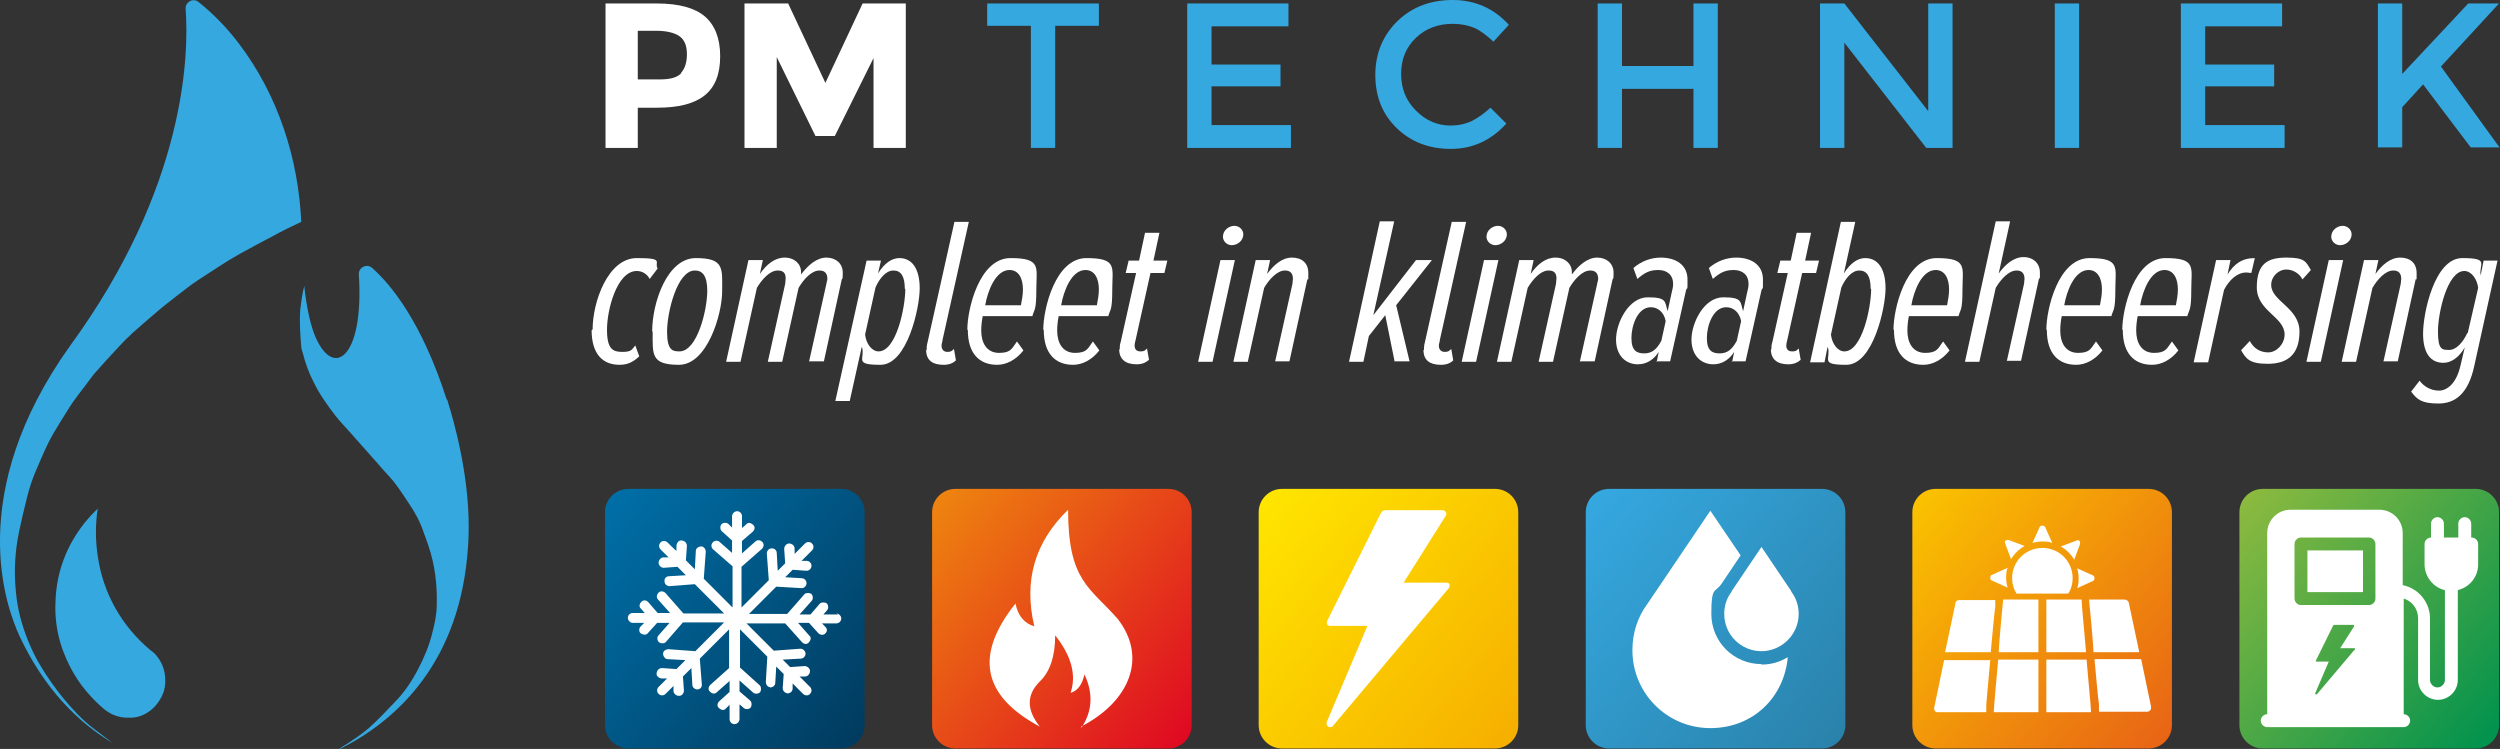 <svg xmlns="http://www.w3.org/2000/svg" xmlns:xlink="http://www.w3.org/1999/xlink" id="Laag_1" viewBox="0 0 503.7 150.9"><rect x="0" y="0" width="503.7" height="150.9" fill="#333333" stroke="none"/><defs><style> .st0 { fill-rule: evenodd; } .st0, .st1 { fill: #fff; } .st2 { fill: url(#linear-gradient2); } .st3 { fill: url(#linear-gradient1); } .st4 { fill: url(#linear-gradient3); } .st5 { fill: url(#linear-gradient5); } .st6 { fill: url(#linear-gradient4); } .st7 { fill: url(#linear-gradient); } .st8 { fill: #35a8e0; } </style><linearGradient id="linear-gradient" x1="121.3" y1="102.2" x2="174.9" y2="147.2" gradientUnits="userSpaceOnUse"><stop offset="0" stop-color="#006fa7"></stop><stop offset="1" stop-color="#013b5f"></stop></linearGradient><linearGradient id="linear-gradient1" x1="187.1" y1="102.2" x2="240.7" y2="147.2" gradientUnits="userSpaceOnUse"><stop offset="0" stop-color="#ee840f"></stop><stop offset="1" stop-color="#df0922"></stop></linearGradient><linearGradient id="linear-gradient2" x1="253" y1="102.2" x2="306.6" y2="147.2" gradientUnits="userSpaceOnUse"><stop offset="0" stop-color="#ffe500"></stop><stop offset="1" stop-color="#f6af00"></stop></linearGradient><linearGradient id="linear-gradient3" x1="318.8" y1="102.2" x2="372.4" y2="147.2" gradientUnits="userSpaceOnUse"><stop offset="0" stop-color="#35a8e0"></stop><stop offset="1" stop-color="#2a82aa"></stop></linearGradient><linearGradient id="linear-gradient4" x1="384.7" y1="102.2" x2="438.3" y2="147.2" gradientUnits="userSpaceOnUse"><stop offset="0" stop-color="#fac200"></stop><stop offset="1" stop-color="#e86415"></stop></linearGradient><linearGradient id="linear-gradient5" x1="450.6" y1="102.2" x2="504.1" y2="147.2" gradientUnits="userSpaceOnUse"><stop offset="0" stop-color="#8cba3f"></stop><stop offset="1" stop-color="#00924e"></stop></linearGradient></defs><g><g><path class="st1" d="M119.4,66.4c0-5.6,3.1-14.4,8.9-14.4s3.4.8,4.2,2.1l-1.6,2.1c-.6-1.1-1.6-1.6-2.6-1.6-4,0-6,7.8-6,11.8s1.2,4.5,3.1,4.5,1.9-.5,2.6-1.3l.8,2.2c-1.3,1.2-2.4,1.7-4,1.7-3.4,0-5.6-2.2-5.6-7Z"></path><path class="st1" d="M131.4,66.8c0-5.8,3-14.8,8.8-14.8s5.3,2.1,5.3,6.7-3,14.8-8.7,14.8-5.3-2.1-5.3-6.7ZM142.5,58.6c0-3.1-1-4.1-2.5-4.1-3.6,0-5.6,8.5-5.6,12.3s1.1,4,2.5,4c3.6,0,5.6-8.4,5.6-12.2Z"></path><path class="st1" d="M163,72.9l3.5-15.7c0-.2.2-.7.2-1,0-1.1-.5-1.7-1.6-1.7-1.6,0-3.2,1.8-4.2,3.5l-3.3,14.9h-2.9l3.5-15.7c0-.3.1-.8.1-1.1,0-1.1-.5-1.6-1.6-1.6-1.6,0-3.2,1.8-4.2,3.5l-3.3,14.9h-2.9l4.5-20.5h2.9l-.6,2.8c1.3-1.9,3-3.3,5-3.3s3.3,1.3,3.3,2.9,0,.3,0,.5c1.4-1.9,3.2-3.4,5.1-3.4s3.3,1.2,3.3,3-.1,1-.2,1.4l-3.6,16.5h-2.9Z"></path><path class="st1" d="M173.6,70l-2.4,10.8h-2.9l6.3-28.3h2.9l-.6,2.6c1.3-2.1,2.8-3.1,4.3-3.1,2.6,0,4.1,2.2,4.1,6.1s-2.5,15.4-7.9,15.4-3.1-1.1-3.7-3.5ZM182.3,58.2c0-2.6-.8-3.7-2.3-3.7s-2.8,1.6-3.6,3.4l-2.1,9.5c.2,1.9,1.4,3.4,2.7,3.4,3.6,0,5.4-8.9,5.4-12.6Z"></path><path class="st1" d="M186.7,70.5c0-.4,0-.9.2-1.6l5.4-24.2h2.9l-5.3,23.8c0,.3-.2.8-.2,1.1,0,.9.5,1.3,1.2,1.3s.9-.2,1.3-.6l.4,2.3c-.6.6-1.4.9-2.5.9-2.2,0-3.5-.9-3.5-3Z"></path><path class="st1" d="M194.9,66.4c0-4.1,2.4-14.4,8.7-14.4s5.2,1.9,5.2,6.3-.4,3.9-.8,5.4h-10c-.2,1-.3,2-.3,2.9,0,2.5,1.1,4.5,3.6,4.5s2.6-1,3.6-2.3l1.3,1.8c-1.5,1.9-3.4,2.9-5.3,2.9-3.6,0-5.9-2.3-5.9-7ZM205.7,61.5c.2-1.1.4-2.1.4-3.2,0-2.1-.8-3.9-2.7-3.9-2.8,0-4.4,4.2-4.9,7.1h7.2Z"></path><path class="st1" d="M210.2,66.4c0-4.1,2.4-14.4,8.7-14.4s5.2,1.9,5.2,6.3-.4,3.9-.8,5.4h-10c-.2,1-.3,2-.3,2.9,0,2.5,1.1,4.5,3.6,4.5s2.6-1,3.6-2.3l1.3,1.8c-1.5,1.9-3.4,2.9-5.3,2.9-3.6,0-5.9-2.3-5.9-7ZM221,61.5c.2-1.1.4-2.1.4-3.2,0-2.1-.8-3.9-2.7-3.9-2.8,0-4.4,4.2-4.9,7.1h7.2Z"></path><path class="st1" d="M225.6,70.4c0-.5,0-.9.2-1.5l3.1-13.9h-2.1l.6-2.5h2.1l1.2-5.6h2.9l-1.2,5.6h2.8l-.6,2.5h-2.8l-3,13.5c-.1.4-.2.8-.2,1.1,0,.8.4,1.2,1.2,1.2s.9-.2,1.3-.6l.4,2.3c-.6.5-1.3.9-2.5.9-2.2,0-3.5-1-3.5-3Z"></path><path class="st1" d="M241.4,72.9l4.5-20.5h2.9l-4.5,20.5h-2.9ZM246.4,47.7c0-1.4,1.3-2.2,2.3-2.2s1.8.8,1.8,1.7c0,1.4-1.3,2.2-2.3,2.2s-1.8-.8-1.8-1.7Z"></path><path class="st1" d="M256.9,72.9l3.5-15.7c0-.3.1-.8.1-1,0-1.1-.5-1.7-1.6-1.7-1.6,0-3.2,1.8-4.2,3.5l-3.3,14.9h-2.9l4.5-20.5h2.9l-.6,2.8c1.3-1.8,3-3.3,5-3.3s3.3,1.1,3.3,3.1,0,1.1-.2,1.3l-3.6,16.5h-2.9Z"></path><path class="st1" d="M281,72.9l-1.9-9.4-3.3,4.2-1.1,5.2h-2.9l6.2-28.3h2.9l-4.2,18.9,8.6-11.1h3.2l-7.2,9.1,2.7,11.3h-3.1Z"></path><path class="st1" d="M286.9,70.5c0-.4,0-.9.2-1.6l5.4-24.2h2.9l-5.3,23.8c0,.3-.2.8-.2,1.1,0,.9.5,1.3,1.2,1.3s.9-.2,1.3-.6l.4,2.3c-.6.6-1.4.9-2.5.9-2.2,0-3.5-.9-3.5-3Z"></path><path class="st1" d="M294.5,72.9l4.5-20.5h2.9l-4.5,20.5h-2.9ZM299.5,47.7c0-1.4,1.3-2.2,2.3-2.2s1.8.8,1.8,1.7c0,1.4-1.3,2.2-2.3,2.2s-1.8-.8-1.8-1.7Z"></path><path class="st1" d="M318.3,72.9l3.5-15.7c0-.2.2-.7.2-1,0-1.1-.5-1.7-1.6-1.7-1.6,0-3.2,1.8-4.2,3.5l-3.3,14.9h-2.9l3.5-15.7c0-.3.1-.8.1-1.1,0-1.1-.5-1.6-1.6-1.6-1.6,0-3.2,1.8-4.2,3.5l-3.3,14.9h-2.9l4.5-20.5h2.9l-.6,2.8c1.3-1.9,3-3.3,5-3.3s3.3,1.3,3.3,2.9,0,.3,0,.5c1.4-1.9,3.2-3.4,5.1-3.4s3.3,1.2,3.3,3-.1,1-.2,1.4l-3.6,16.5h-2.9Z"></path><path class="st1" d="M333.8,72.9l.4-2c-1,1.6-2.5,2.5-4.2,2.5-2.4,0-4.4-1.7-4.4-5s2.5-8.5,6.4-8.5,3.4.9,4,2.8l.8-3.7c.2-.8.3-1.2.3-1.8,0-1.8-1.2-2.8-3-2.8s-2.8.6-4.2,1.8l-.8-2.2c1.6-1.4,3.6-2.1,5.5-2.1,3.1,0,5.4,1.5,5.4,4.4s0,1.2-.3,2.2l-3.2,14.3h-2.9ZM334.7,68.8l.9-4.1c-.3-1.7-1.5-2.8-3-2.8-2.6,0-3.9,3.6-3.9,6.2s1.1,3.1,2.6,3.1,2.5-.8,3.4-2.5Z"></path><path class="st1" d="M349,72.9l.4-2c-1,1.6-2.5,2.5-4.2,2.5-2.4,0-4.4-1.7-4.4-5s2.5-8.5,6.4-8.5,3.4.9,4,2.8l.8-3.7c.2-.8.3-1.2.3-1.8,0-1.8-1.2-2.8-3-2.8s-2.8.6-4.2,1.8l-.8-2.2c1.6-1.4,3.6-2.1,5.5-2.1,3.1,0,5.4,1.5,5.4,4.4s0,1.2-.3,2.2l-3.2,14.3h-2.9ZM349.9,68.8l.9-4.1c-.3-1.7-1.5-2.8-3-2.8-2.6,0-3.9,3.6-3.9,6.2s1.1,3.1,2.6,3.1,2.5-.8,3.4-2.5Z"></path><path class="st1" d="M356.9,70.4c0-.5,0-.9.2-1.5l3.1-13.9h-2.1l.6-2.5h2.1l1.2-5.6h2.9l-1.2,5.6h2.8l-.6,2.5h-2.8l-3,13.5c-.1.4-.2.8-.2,1.1,0,.8.4,1.2,1.2,1.2s.9-.2,1.3-.6l.4,2.3c-.6.5-1.3.9-2.5.9-2.2,0-3.5-1-3.5-3Z"></path><path class="st1" d="M368.2,70l-.6,3h-2.9l6.2-28.3h2.9l-2.3,10.4c1.3-2.1,2.8-3.1,4.3-3.1,2.6,0,4.1,2.2,4.1,6.1s-2.5,15.4-7.9,15.4-3.1-1.1-3.7-3.5ZM376.9,58.2c0-2.6-.8-3.7-2.3-3.7s-2.8,1.6-3.6,3.4l-2.1,9.5c.2,1.9,1.4,3.4,2.7,3.4,3.6,0,5.4-8.9,5.4-12.6Z"></path><path class="st1" d="M381.5,66.4c0-4.1,2.4-14.4,8.7-14.4s5.2,1.9,5.2,6.3-.4,3.9-.8,5.4h-10c-.2,1-.3,2-.3,2.9,0,2.5,1.1,4.5,3.6,4.5s2.6-1,3.6-2.3l1.3,1.8c-1.5,1.9-3.4,2.9-5.3,2.9-3.6,0-5.9-2.3-5.9-7ZM392.3,61.5c.2-1.1.4-2.1.4-3.2,0-2.1-.8-3.9-2.7-3.9-2.8,0-4.4,4.2-4.9,7.1h7.2Z"></path><path class="st1" d="M404.3,72.9l3.5-15.7c0-.2.1-.8.1-1,0-1.2-.6-1.7-1.6-1.7-1.6,0-3.2,1.8-4.2,3.5l-3.3,14.9h-2.9l6.2-28.3h2.9l-2.3,10.5c1.3-1.8,3-3.3,5-3.3s3.3,1.3,3.3,3.1,0,.9-.2,1.3l-3.6,16.5h-2.9Z"></path><path class="st1" d="M412.3,66.4c0-4.1,2.4-14.4,8.7-14.4s5.2,1.9,5.2,6.3-.4,3.9-.8,5.4h-10c-.2,1-.3,2-.3,2.9,0,2.5,1.1,4.5,3.6,4.5s2.6-1,3.6-2.3l1.3,1.8c-1.5,1.9-3.4,2.9-5.3,2.9-3.6,0-5.9-2.3-5.9-7ZM423.1,61.5c.2-1.1.4-2.1.4-3.2,0-2.1-.8-3.9-2.7-3.9-2.8,0-4.4,4.2-4.9,7.1h7.2Z"></path><path class="st1" d="M427.6,66.4c0-4.1,2.4-14.4,8.7-14.4s5.2,1.9,5.2,6.3-.4,3.9-.8,5.4h-10c-.2,1-.3,2-.3,2.9,0,2.5,1.1,4.5,3.6,4.5s2.6-1,3.6-2.3l1.3,1.8c-1.5,1.9-3.4,2.9-5.3,2.9-3.6,0-5.9-2.3-5.9-7ZM438.4,61.5c.2-1.1.4-2.1.4-3.2,0-2.1-.8-3.9-2.7-3.9-2.8,0-4.4,4.2-4.9,7.1h7.2Z"></path><path class="st1" d="M442,72.9l4.5-20.5h2.9l-.6,2.9c1.3-2.1,2.9-3.3,5.5-3.3l-.7,3c-.3,0-.7-.1-1-.1-1.8,0-3.4,1.4-4.5,3.5l-3.2,14.6h-2.9Z"></path><path class="st1" d="M451.5,70.6l1.8-1.9c.7,1.4,2,2.3,3.7,2.3s3.3-1.7,3.3-3.6c0-3.6-5.6-4.7-5.6-9.5s2.2-6,6-6,3.9.9,4.9,2.5l-1.7,1.9c-.6-1.2-1.9-2-3.3-2s-3,1.3-3,3.1c0,3.3,5.7,4.6,5.7,9.4s-2.6,6.5-6.4,6.5-4.4-1.1-5.4-2.8Z"></path><path class="st1" d="M464.7,72.9l4.5-20.5h2.9l-4.5,20.5h-2.9ZM469.7,47.7c0-1.4,1.3-2.2,2.3-2.2s1.8.8,1.8,1.7c0,1.4-1.3,2.2-2.3,2.2s-1.8-.8-1.8-1.7Z"></path><path class="st1" d="M480.2,72.9l3.5-15.7c0-.3.1-.8.1-1,0-1.1-.5-1.7-1.6-1.7-1.6,0-3.2,1.8-4.2,3.5l-3.3,14.9h-2.9l4.5-20.5h2.9l-.6,2.8c1.3-1.8,3-3.3,5-3.3s3.3,1.1,3.3,3.1,0,1.1-.2,1.3l-3.6,16.5h-2.9Z"></path><path class="st1" d="M485.8,78.9l1.7-2.2c.8,1.1,2.2,2,3.9,2s3.5-1.5,4.3-4.9l.9-3.8c-1.2,2.1-2.8,3.1-4.3,3.1-2.5,0-4.1-1.8-4.1-5.9s2.3-15.2,7.9-15.2,3.3,1.2,3.7,3.5l.6-3h2.8l-4.7,21.3c-1.2,5.5-3.8,7.5-7.2,7.5s-4.3-.8-5.5-2.4ZM497.2,67.1l2.1-9.1c-.2-1.7-1.3-3.4-2.8-3.4-3.4,0-5.3,8.4-5.3,12.2s.9,3.7,2.3,3.7,2.8-1.6,3.6-3.4Z"></path></g><path class="st1" d="M142,3.3c2,1.7,3.1,4.4,3.1,8s-1,6.2-3.1,7.9c-2.1,1.7-5.3,2.5-9.6,2.5h-3.9v8.1h-6.5V.7h10.3c4.5,0,7.7.9,9.7,2.6ZM137.2,14.7c.8-.9,1.2-2.1,1.2-3.8s-.5-2.9-1.5-3.6c-1-.7-2.6-1.1-4.7-1.1h-3.7v9.8h4.4c2.2,0,3.6-.4,4.4-1.3Z"></path><path class="st1" d="M176.1,11.5l-7.9,15.9h-3.9l-7.8-15.9v18.3h-6.5V.7h8.8l7.5,16,7.5-16h8.7v29.1h-6.5V11.5Z"></path><path class="st8" d="M212.6,5.2v24.6h-4.9V5.2h-8.8V.7h22.5v4.5h-8.8Z"></path><path class="st8" d="M259.6.7v4.6h-15.5v7.7h13.9v4.4h-13.9v7.8h16v4.6h-20.9V.7h20.4Z"></path><path class="st8" d="M292.1,25.3c1.7,0,3.1-.3,4.4-.9,1.2-.6,2.5-1.5,3.8-2.7l3.2,3.2c-3.1,3.4-6.8,5.1-11.2,5.1s-8-1.4-10.9-4.2c-2.9-2.8-4.3-6.4-4.3-10.7s1.5-7.9,4.4-10.8c3-2.9,6.7-4.3,11.2-4.3s8.3,1.7,11.3,5l-3.1,3.4c-1.4-1.3-2.7-2.3-3.9-2.8-1.2-.5-2.7-.8-4.3-.8-2.9,0-5.4.9-7.4,2.8-2,1.9-3,4.3-3,7.3s1,5.4,3,7.4c2,2,4.3,3,7,3Z"></path><path class="st8" d="M321.9,29.8V.7h4.9v12.6h14.4V.7h4.9v29.1h-4.9v-11.9h-14.4v11.9h-4.9Z"></path><path class="st8" d="M388.5.7h4.9v29.1h-5.3l-16.5-21.2v21.2h-4.9V.7h4.9l16.9,21.7V.7Z"></path><path class="st8" d="M414,.7h4.9v29.1h-4.9V.7Z"></path><path class="st8" d="M459.8.7v4.6h-15.5v7.7h13.9v4.4h-13.9v7.8h16v4.6h-20.9V.7h20.4Z"></path><path class="st8" d="M479.1.7h4.9v14.2l13.3-14.2h6.2l-11.7,12.7,11.8,16.3h-5.8l-9.6-12.7-4.2,4.6v8.1h-4.9V.7Z"></path></g><g><path class="st7" d="M126.6,98.5h42.9c2.6,0,4.7,2.1,4.7,4.7v42.9c0,2.6-2.1,4.7-4.7,4.7h-42.9c-2.6,0-4.7-2.1-4.7-4.7v-42.9c0-2.6,2.1-4.7,4.7-4.7Z"></path><g id="Layer_2"><g id="Layer_1_copy_15"><g id="_35"><path class="st1" d="M168.9,123.8h-3l.7-.8c.4-.4.3-1.1,0-1.4s-1.1-.3-1.4,0l-1.9,2.2h-2.2l2.4-2.7c.4-.4.3-1.1,0-1.4s-1.1-.3-1.4,0t0,0l-3.5,4h-7.7l5.5-5.5,5.1.3h0c.6,0,1-.5,1-1s-.4-1-1-1l-3.3-.2,1.5-1.5,2.8.2h0c.6,0,1-.5,1-1s-.4-1-1-1h-1c0,0,2.1-2.1,2.1-2.1.4-.4.4-1,0-1.4-.4-.4-1-.4-1.4,0h0s-2.1,2.1-2.1,2.1v-1.1c0-.6-.6-1-1.1-1s-1,.5-1,1.1l.2,2.9-1.5,1.5-.2-3.6c0-.6-.6-1-1.1-.9-.5,0-.9.5-.9,1l.4,5.4-5.5,5.5v-8.2l4.1-3.6c.4-.4.5-1,.1-1.4s-1-.5-1.4-.1l-2.7,2.4v-2.5l2.2-1.9c.4-.4.5-1,0-1.4s-1-.5-1.4,0l-.8.7v-2.4c0-.6-.5-1-1-1s-1,.5-1,1v2.3l-.7-.7c-.4-.4-1.1-.3-1.4,0-.4.4-.3,1.1,0,1.4l2.1,1.9v2.5l-2.5-2.2c-.4-.4-1.1-.3-1.4.1-.4.4-.3,1.1.1,1.4l3.9,3.4v8.3l-5.8-5.8.4-5.4c0-.6-.4-1.1-.9-1.1-.6,0-1.1.4-1.1.9h0s-.2,3.7-.2,3.7l-1.8-1.8.2-2.9c0-.6-.4-1-1-1.1s-1,.4-1.1,1v1.1c-.1,0-1.8-1.7-1.8-1.7-.4-.4-1.1-.4-1.4,0-.4.4-.4,1,0,1.4l1.6,1.6h-1c-.6,0-1,.6-1,1.1,0,.5.5,1,1,1h0l2.8-.2,1.7,1.7-3.4.2c-.6,0-1,.5-.9,1.1,0,.5.5.9,1,.9h0l5.1-.4,5.9,5.9h-8.2l-3.6-4.1c-.4-.4-1-.5-1.4-.1-.4.4-.5,1-.1,1.4l2.4,2.7h-2.5l-1.9-2.2c-.4-.4-1-.5-1.4,0-.4.4-.5,1,0,1.4l.7.8h-2.4c-.6,0-1,.5-1,1s.5,1,1,1h2.3l-.7.7c-.4.4-.4,1.1,0,1.4s1.1.4,1.4,0c0,0,0,0,0,0l1.9-2.1h2.5l-2.2,2.5c-.4.4-.3,1.1.1,1.4s1.1.3,1.4-.1l3.4-3.9h8.3l-5.8,5.8-5.4-.4c-.6,0-1.1.4-1.1.9s.4,1.1.9,1.1l3.6.2-1.8,1.8-2.9-.2c-.6,0-1,.4-1.1,1s.4,1,1,1.1h1.1c0,0-1.7,1.7-1.7,1.7-.4.4-.4,1,0,1.4s1,.4,1.4,0l1.6-1.6v1c0,.5.5,1,1.1,1h0c.6,0,1-.5,1-1.1l-.2-2.8,1.7-1.7.2,3.4c0,.5.5.9,1,.9h0c.6,0,1-.5.9-1.1l-.4-5.1,5.9-5.9v7.8l-3.8,3.4c-.4.4-.5,1,0,1.4.4.4,1,.5,1.4,0l2.5-2.2v2.2l-2.1,1.9c-.4.4-.5,1,0,1.4s1,.5,1.4,0l.7-.7v2.9c0,.6.5,1,1,1s1-.5,1-1v-3l.8.7c.4.4,1.1.3,1.4,0s.3-1.1,0-1.4l-2.2-1.9v-2.2l2.7,2.4c.4.4,1.1.3,1.4,0s.3-1.1,0-1.4h0s-4-3.6-4-3.6v-7.7l5.5,5.5-.3,5.1c0,.6.4,1,.9,1.1h0c.5,0,1-.4,1-.9l.2-3.3,1.5,1.5-.2,2.8c0,.6.4,1,1,1.1h0c.5,0,1-.4,1-1v-1c0,0,2.1,2.1,2.1,2.1.4.4,1.1.4,1.4,0,.4-.4.4-1,0-1.4l-2.1-2.1h1.1c.6,0,1-.6,1-1.1s-.5-1-1.1-1l-2.9.2-1.5-1.5,3.6-.2c.6,0,1-.5,1-1s-.5-1-1-1c0,0,0,0,0,0l-5.4.4-5.5-5.5h7.8l3.4,3.8c.4.4,1,.5,1.4,0s.5-1,0-1.4l-2.2-2.5h2.2l1.9,2.1c.4.4,1.1.4,1.4,0,.4-.4.4-.9,0-1.3l-.7-.7h2.9c.6,0,1-.5,1-1s-.5-1-1-1h0Z"></path></g></g></g></g><g><path class="st3" d="M192.5,98.5h42.9c2.6,0,4.7,2.1,4.7,4.7v42.9c0,2.6-2.1,4.7-4.7,4.7h-42.9c-2.6,0-4.7-2.1-4.7-4.7v-42.9c0-2.6,2.1-4.7,4.7-4.7Z"></path><path class="st0" d="M217.9,146.6c2.2-3.3,2.4-6.9.6-10.7-.5,2.1-1.4,3.3-2.8,3.7,1.2-3.6.2-7.4-3.1-11.6,0,4.3-1.1,7.4-3.1,9.3-2.7,2.7-2.7,5.7,0,9.1-11.6-6.2-13.2-14.4-4.9-24.8.5,2.5,1.8,4,3.8,4.6-2.2-9.2.1-17,6.8-23.5,0,14.4,4.4,15.6,10,22,6,7.7,2.5,16.6-7.4,21.7h0Z"></path></g><g><path class="st2" d="M258.3,98.5h42.9c2.6,0,4.7,2.1,4.7,4.7v42.9c0,2.6-2.1,4.7-4.7,4.7h-42.9c-2.6,0-4.7-2.1-4.7-4.7v-42.9c0-2.6,2.1-4.7,4.7-4.7Z"></path><path class="st1" d="M292.1,117.8c-.1-.3-.4-.4-.7-.4h-8.6l8.5-13.5c.1-.2.2-.5,0-.7-.1-.2-.4-.4-.6-.4h-11.7c-.3,0-.5.2-.7.4l-10.9,21.9c-.1.2-.1.5,0,.7.1.2.4.3.6.3h7.5l-8.2,19.4c-.1.3,0,.7.3.9.1,0,.2.1.4.1.2,0,.4,0,.6-.3l23.3-27.7c.2-.2.2-.5.1-.8Z"></path></g><g><path class="st4" d="M324.2,98.5h42.9c2.6,0,4.7,2.1,4.7,4.7v42.9c0,2.6-2.1,4.7-4.7,4.7h-42.9c-2.6,0-4.7-2.1-4.7-4.7v-42.9c0-2.6,2.1-4.7,4.7-4.7Z"></path><g><path class="st1" d="M360.9,119.2h0c0,0,0-.1,0-.1l-6-8.9-6,8.9h0s0,.1,0,.1c-1,1.3-1.5,2.8-1.5,4.5,0,4.2,3.4,7.5,7.5,7.5s7.5-3.4,7.5-7.5c0-1.6-.5-3.2-1.5-4.5Z"></path><path class="st1" d="M354.9,133.8c-5.6,0-10.1-4.5-10.1-10.1s.7-4.2,2-6l3.9-5.8-6.1-9-12.7,18.8c-2,2.7-3,5.9-3,9.3,0,8.7,7,15.7,15.7,15.7s14.9-6.3,15.6-14.3c-1.6,1-3.4,1.5-5.3,1.5Z"></path></g></g><g><path class="st6" d="M390,98.5h42.9c2.6,0,4.7,2.1,4.7,4.7v42.9c0,2.6-2.1,4.7-4.7,4.7h-42.9c-2.6,0-4.7-2.1-4.7-4.7v-42.9c0-2.6,2.1-4.7,4.7-4.7Z"></path><g><g><g><path class="st1" d="M405.1,112.8c.7-1.2,1.6-2.1,2.8-2.8l-3.2-1.2c-.2,0-.5,0-.6.1-.2.2-.2.4-.1.6l1.2,3.2Z"></path><path class="st1" d="M404.2,116.4c0-.7,0-1.3.3-2l-3.1,1.4c-.2,0-.4.3-.4.6s.1.5.4.6l3.1,1.4c-.2-.6-.3-1.3-.3-2Z"></path><path class="st1" d="M411.5,109.1c.7,0,1.3,0,2,.3l-1.4-3.1c0-.2-.3-.4-.6-.4s-.5.1-.6.4l-1.4,3.1c.6-.2,1.3-.3,2-.3Z"></path><path class="st1" d="M417.9,112.8l1.2-3.2c0-.2,0-.5-.1-.6-.2-.2-.4-.2-.6-.1l-3.2,1.2c1.2.7,2.1,1.6,2.8,2.8h0Z"></path><path class="st1" d="M421.6,115.9l-3.1-1.4c.2.6.3,1.3.3,2s0,1.3-.3,2l3.1-1.4c.2,0,.4-.3.4-.6s-.1-.5-.4-.6Z"></path></g><path class="st1" d="M417.6,116.5c0,1.1-.3,2.2-.9,3.1h-10.4c-.6-.9-.9-2-.9-3.1,0-3.4,2.7-6.1,6.1-6.1s6.1,2.7,6.1,6.1Z"></path></g><g><path class="st1" d="M402,120.8v1.6c-.1,0-.9,9-.9,9h-9.2l2.1-9.9c0-.4.4-.6.8-.6h7.2Z"></path><path class="st1" d="M401,132.9l-.8,9v1.6h-9.8s0,0-.1,0c-.4,0-.7-.5-.6-.9l2-9.6h9.4Z"></path><path class="st1" d="M402.6,132.9h8.1v10.6h-9c0-.8.8-9.5.9-10.6Z"></path><path class="st1" d="M410.7,120.8v10.6h-8c0-1.1.8-9.8.9-10.6h7.1Z"></path><path class="st1" d="M433.4,142.5c0,.2,0,.5-.2.6-.1.2-.4.3-.6.3h-9.7v-1.6c-.1,0-.9-9-.9-9h9.4l2,9.6Z"></path><path class="st1" d="M431,131.4h-9.2c0-1.1-.8-9.8-.9-10.6h7.2c.4,0,.7.3.8.6l2.1,9.9Z"></path><polygon class="st1" points="420.3 131.4 412.3 131.4 412.3 120.8 419.4 120.8 419.5 122.4 420.3 131.4"></polygon><polygon class="st1" points="421.2 141.9 421.3 143.5 412.3 143.5 412.3 132.9 420.4 132.9 421.2 141.9"></polygon></g></g></g><g><path class="st5" d="M455.9,98.5h42.9c2.6,0,4.7,2.1,4.7,4.7v42.9c0,2.6-2.1,4.7-4.7,4.7h-42.9c-2.6,0-4.7-2.1-4.7-4.7v-42.9c0-2.6,2.1-4.7,4.7-4.7Z"></path><g><path class="st1" d="M464.9,110.9h11.2v8.4h-11.2v-8.4Z"></path><path class="st1" d="M497.9,108.3h0v-2.8c0-.7-.6-1.3-1.3-1.3s-1.3.6-1.3,1.3v2.8h-2.9v-2.8c0-.7-.6-1.3-1.3-1.3s-1.3.6-1.3,1.3v2.8h0c-.7,0-1.3.6-1.3,1.3v4.1c0,2.5,1.8,4.7,4.1,5.2v18.1c0,.8-.7,1.5-1.5,1.5s-1.5-.7-1.5-1.5v-12.4c0-3.3-2.4-6.1-5.5-6.7v-10.5c0-2.6-2.1-4.7-4.7-4.7h-17.9c-2.6,0-4.7,2.1-4.7,4.7v36.5h0c-.7,0-1.3.6-1.3,1.3s.6,1.3,1.3,1.3h27.5c.7,0,1.3-.6,1.3-1.3s-.6-1.3-1.3-1.3h0v-23.3c1.7.5,2.9,2.1,2.9,4v12.4c0,2.2,1.8,4,4,4s4-1.8,4-4v-18.1c2.4-.6,4.1-2.7,4.1-5.2v-4.1c0-.7-.6-1.3-1.3-1.3ZM474.4,130.9l-7.6,9s-.1,0-.2,0,0,0-.1,0c0,0-.1-.2,0-.3l2.7-6.3h-2.4c0,0-.1,0-.2,0,0,0,0-.1,0-.2l3.5-7.1c0,0,.1-.1.2-.1h3.8c0,0,.1,0,.2.1,0,0,0,.2,0,.2l-2.8,4.4h2.8c0,0,.2,0,.2.1,0,0,0,.2,0,.2ZM478.6,120.6c0,.7-.6,1.3-1.3,1.3h-13.7c-.7,0-1.3-.6-1.3-1.3v-11c0-.7.6-1.3,1.3-1.3h13.7c.7,0,1.3.6,1.3,1.3v11Z"></path></g></g><g><path class="st8" d="M19.9,102.3c-1.1,1-2,2-2.9,3.1-3.6,4.6-5.5,9.6-5.8,15.3-.3,4.9.7,9.4,3,13.8.9,1.7,2,3.4,3.3,4.9,1.2,1.4,2.3,2.5,3.5,3.5,1.4,1.1,2.9,1.7,4.7,1.7.3,0,.6,0,.9,0,1.3-.1,2.4-.5,3.5-1.3.7-.5,1.2-1,1.7-1.7,1-1.4,1.5-2.7,1.5-4.4,0-1.9-.5-3.5-1.7-5-.3-.4-.7-.8-1.3-1.2-5.8-4.9-9.5-11.4-10.6-18.9-.5-3.3-.5-6.5,0-9.7Z"></path><g><path class="st8" d="M19,146.9c-2.5-1.9-4.5-4.1-6.4-6.4-1.6-2-3.1-4.1-4.4-6.3-1-1.6-1.8-3.3-2.5-5-1.3-3.2-2.2-6.5-2.5-10-.4-4-.2-7.9.6-11.9.5-2.4,1.1-4.9,1.7-7.3.4-1.6.9-3.1,1.5-4.6.9-2.1,1.8-4.3,2.8-6.3.7-1.4,1.5-2.7,2.3-4,.9-1.4,1.7-2.8,2.6-4.1.8-1.1,1.6-2.2,2.4-3.2.6-.8,1.2-1.6,1.8-2.4,1.6-1.8,3.3-3.7,5-5.5.9-1,1.9-2,2.9-2.9,1.9-1.7,3.9-3.4,5.9-5.1,1.9-1.5,3.8-3,5.8-4.5,1.7-1.2,3.5-2.3,5.3-3.5,1.5-1,3-1.9,4.6-2.8,2.2-1.2,4.4-2.4,6.7-3.6,1.8-1,3.7-1.9,5.6-2.8-.6-12.7-4.6-25.5-12.7-36.1-2.3-3-5-5.8-8-8.2-1.1-.9-2.7,0-2.6,1.4.7,9.3,0,36-23.3,67.9C-7.1,99.4,1.1,122.1,4,128.3c5,10.6,11.8,17.3,18.7,21.4-1.2-.9-2.5-1.9-3.7-2.8Z"></path><path class="st8" d="M90,80.5c-5.1-15.9-11.4-23.3-15-26.5-1.1-1-2.8-.1-2.7,1.3,1.1,17.1-5.4,21.5-9.1,11.7-.8-2.3-1.5-5.5-1.9-9.4-.4,1.6-.6,3.1-.8,4.7-.2,2.6,0,5.1.2,7.6,0,.4.2.8.3,1.2.5,2,1.2,4,2.2,5.9,1.2,2.5,2.8,4.7,4.5,6.9,1.2,1.5,2.6,2.9,3.8,4.3,1.6,1.8,3.1,3.5,4.7,5.3,1,1.2,2.1,2.3,3.1,3.5,1.1,1.4,2,2.8,3,4.3,1.3,1.9,2.4,3.9,3.1,6.1.3.8.6,1.6.9,2.5,1.3,3.8,1.8,7.8,1.7,11.8,0,2-.4,3.9-.9,5.8-.6,2.5-1.6,4.9-2.8,7.2-1.3,2.5-2.8,4.8-4.8,6.8-1.7,1.8-3.4,3.6-5.2,5.2-1.5,1.3-3.2,2.4-4.9,3.5-.4.2-.7.5-1.1.7.1,0,.2,0,.4-.1,11.4-5.8,24.1-17.5,25.6-40.7.5-7.1-.3-17-4.2-29.6Z"></path></g></g></svg>